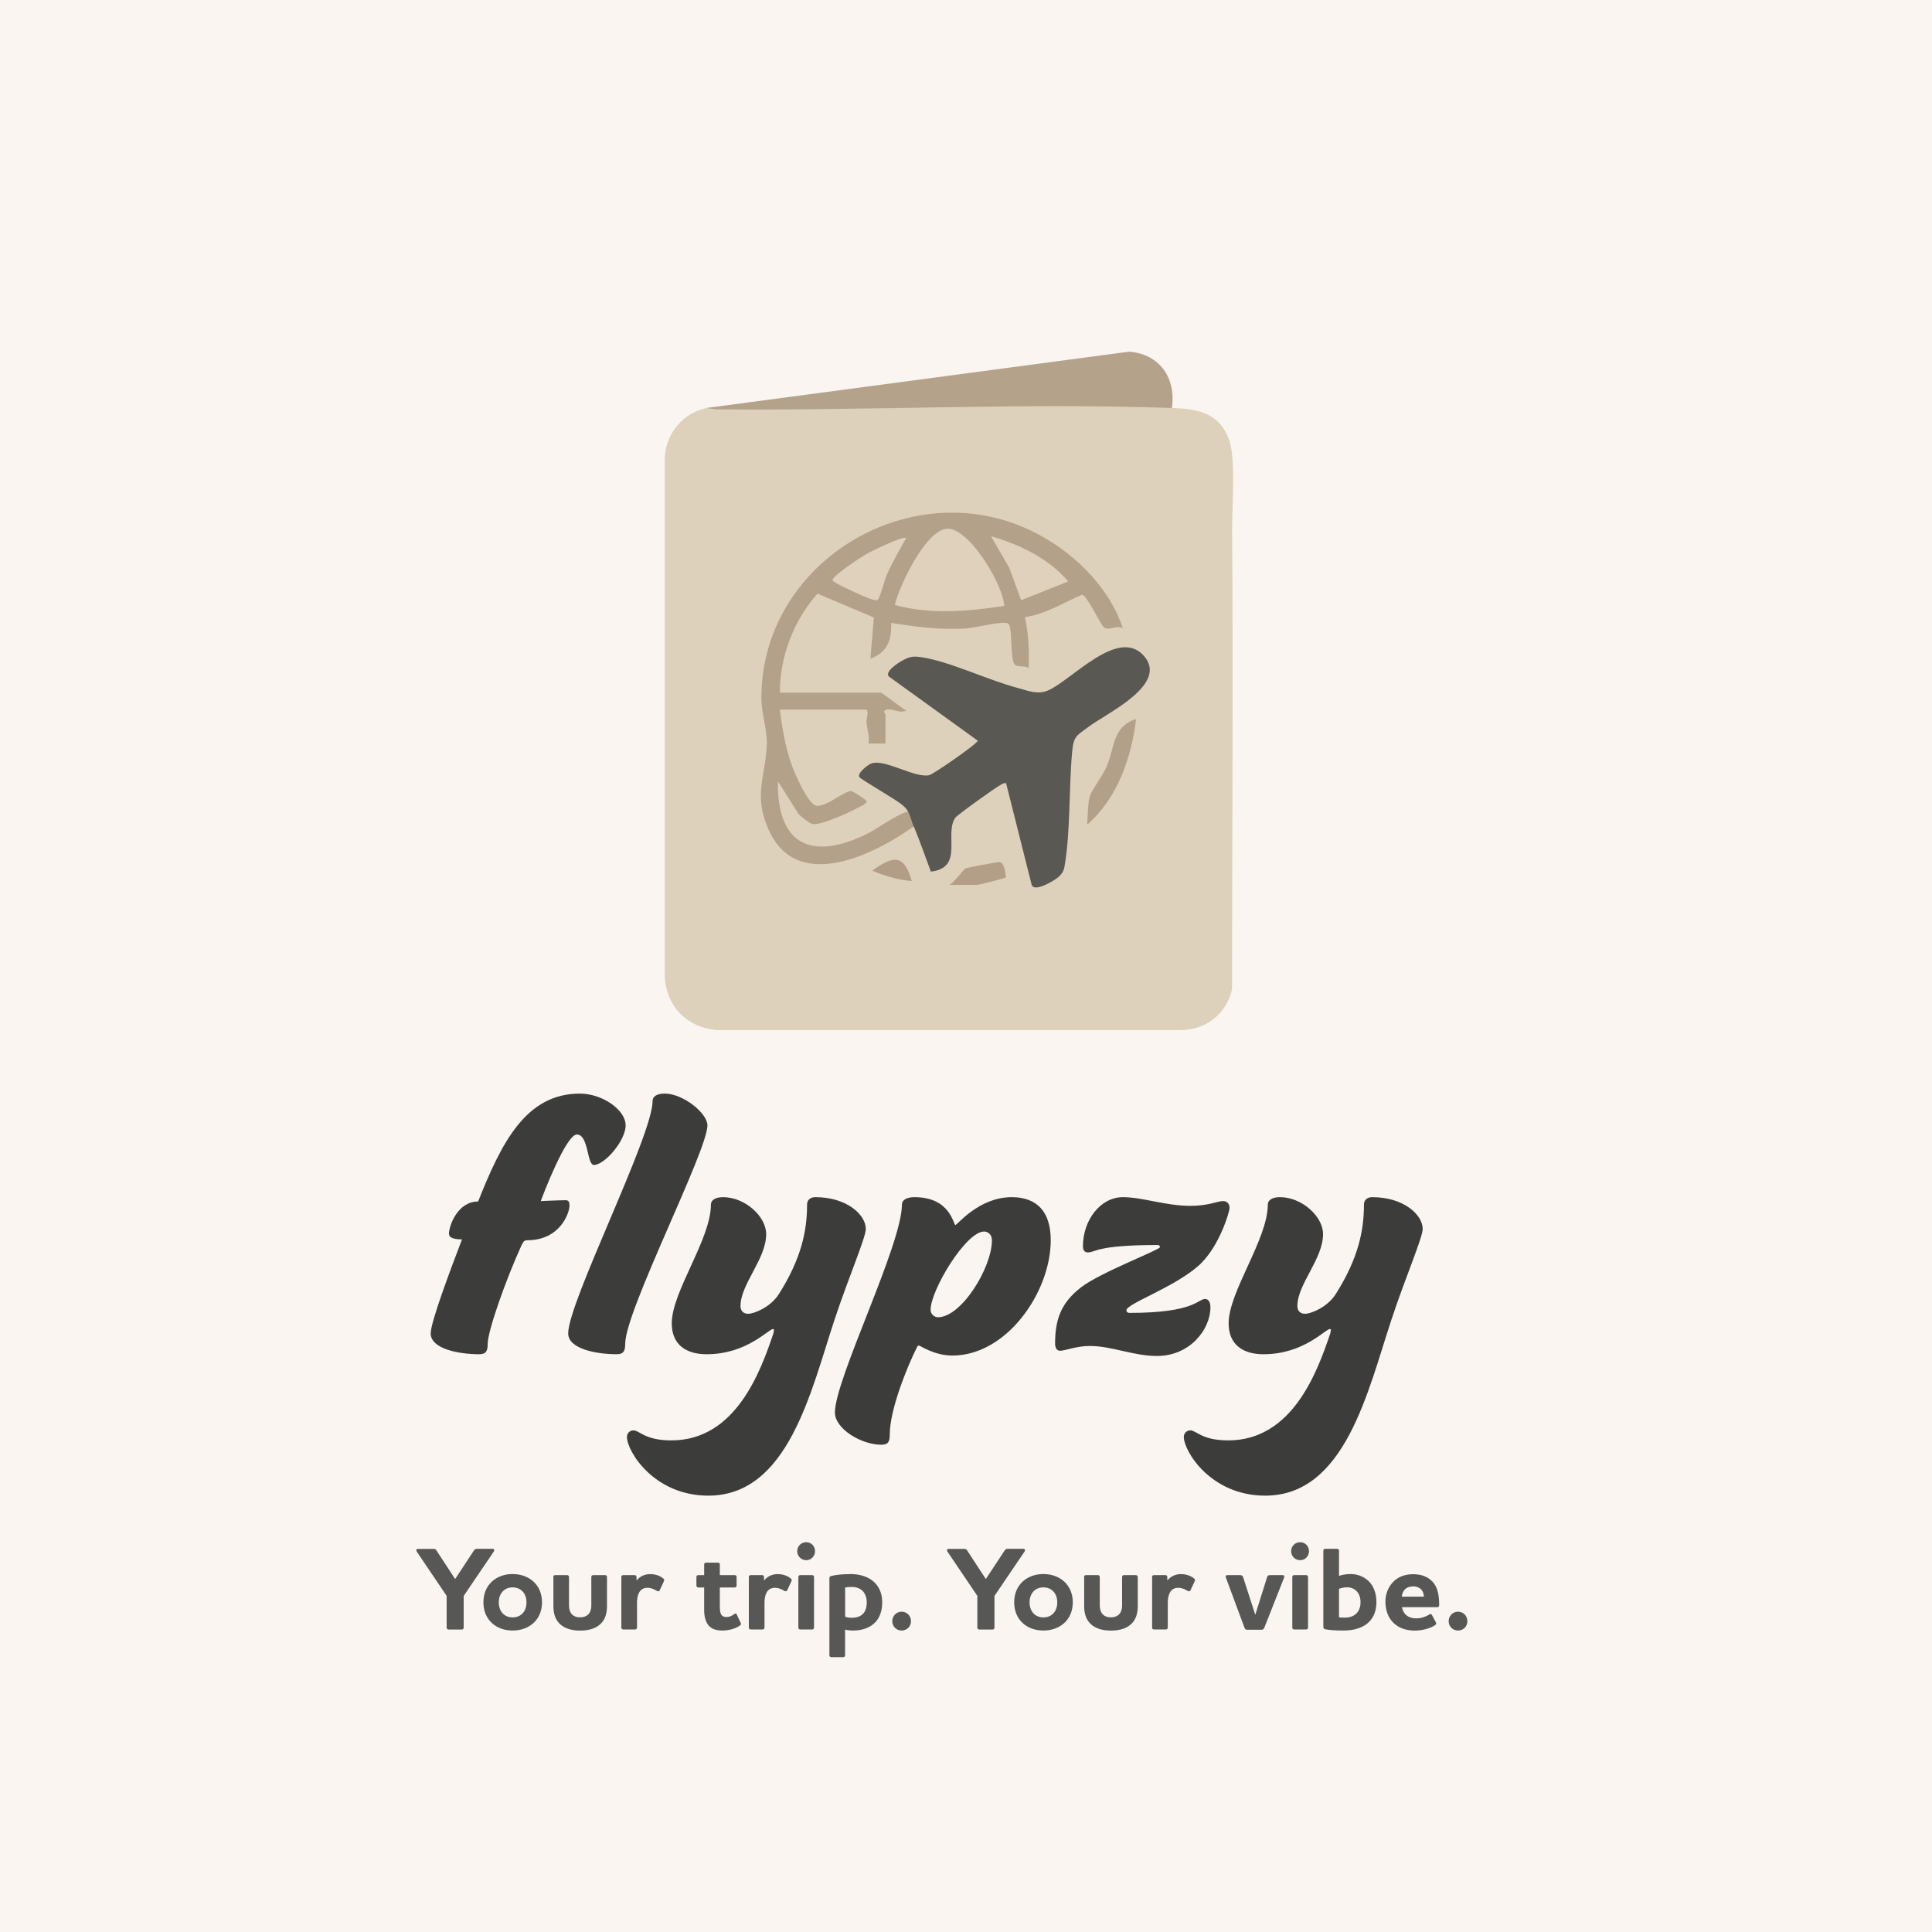 <?xml version="1.0" encoding="UTF-8"?>
<svg id="Capa_2" data-name="Capa 2" xmlns="http://www.w3.org/2000/svg" viewBox="0 0 266.41 266.41">
  <defs>
    <style>
      .cls-1 {
        fill: #3c3c3b;
      }

      .cls-2 {
        fill: #b39f88;
      }

      .cls-3 {
        fill: #faf5f0;
      }

      .cls-4 {
        fill: #595852;
      }

      .cls-5 {
        fill: #b4a28b;
      }

      .cls-6 {
        fill: #dfd1bc;
      }

      .cls-7 {
        fill: #b4a18a;
      }

      .cls-8 {
        fill: #ded1bb;
      }

      .cls-9 {
        fill: #575756;
      }

      .cls-10 {
        fill: #b29e87;
      }

      .cls-11 {
        fill: #b3a089;
      }
    </style>
  </defs>
  <g id="Capa_1-2" data-name="Capa 1">
    <rect class="cls-3" width="266.41" height="266.41"/>
    <g>
      <path class="cls-8" d="M161.6,56.26c3.44.12,6.42.58,7.84,4.24,1.01,2.61.44,9.35.46,12.53.16,20.99,0,42.14-.01,63.39-.79,3.42-3.6,5.61-7.11,5.62h-63.96c-4.04-.38-6.8-3.1-7.15-7.15V62.88c.31-3.28,2.52-5.89,5.73-6.62,20.64-.74,41.43-.88,62.38-.41l1.82.41Z"/>
      <path class="cls-5" d="M161.6,56.26c-20.76-.73-42.07.39-62.85.19l-1.35-.19,58.32-7.77c4.24.35,6.46,3.67,5.88,7.77Z"/>
      <path class="cls-4" d="M125.21,111.88c-.25-.41-.44-.58-.8-.89-.85-.74-5.73-3.53-5.91-3.83-.33-.54,1.1-1.64,1.58-1.85,1.81-.79,6.03,2.03,8.06,1.58.57-.13,6.68-4.35,6.68-4.76l-12.23-8.83c-.68-.63,1.23-1.88,1.76-2.17,1.05-.58,1.52-.69,2.75-.5,3.88.59,9.16,3.16,13.19,4.22,1.46.39,2.79.99,4.25.35,3.24-1.41,9.64-8.76,13.18-4.78s-5.25,7.99-7.63,9.81c-1.62,1.23-2.05,1.22-2.25,3.47-.46,5.02-.21,10.96-1.06,15.84-.12.69-.5,1.15-1.04,1.56-.58.44-3.12,1.96-3.48.91l-3.53-14.02c-.34-.05-.59.15-.86.3-.73.41-5.89,4.09-6.16,4.49-1.52,2.28,1.24,6.88-3.35,7.41-.78-2.07-1.5-4.18-2.35-6.23-.78.13-1.33-1.61-.78-2.08Z"/>
      <path class="cls-7" d="M125.99,113.96c-5.45,3.9-16.02,9.16-19.94.58-2.31-5.04-.38-7.6-.31-12.15.03-1.74-.73-4.08-.75-5.98-.14-18.7,20.26-31.21,37.03-23.31,5.58,2.63,10.88,7.6,12.82,13.56-.81-.54-1.81.36-2.6-.13-.4-.24-2.31-4.36-3.01-4.53-2.6,1.11-5.04,2.69-7.9,3.1.52,2.3.59,4.66.52,7.02-.52-.39-1.61-.07-1.95-.51-.57-.73-.32-4.15-.68-5.29-.1-.32-.28-.42-.61-.44-1.23-.08-4.12.72-5.71.8-3.39.17-6.7-.24-10.02-.79.1,2.39-.5,4.06-2.86,4.94l.48-5.68-7.77-3.29c-3.28,3.66-5.21,8.74-5.19,13.65h13.91c.22,0,2.96,2.2,3.51,2.47-.84.47-1.89-.33-2.71-.12-.62.16-.15.59-.15.64v4.03h-2.34c.18-1.04-.22-2.01-.28-2.99-.03-.43.43-1.69-.11-1.69h-11.83c.3,2.49.74,5.03,1.55,7.42.4,1.18,2.35,5.72,3.52,5.84,1.33.14,3.76-1.98,4.72-2.04.24-.01,2.07,1.19,2.16,1.38.17.36-1.03.84-1.33,1.01-1.2.64-4.84,2.31-6.05,2.17-.49-.06-1.59-.97-1.98-1.36l-2.86-4.54c-.14,8.41,4.24,10.98,11.79,7.5,2.06-.95,4-2.64,6.14-3.35.36.59.51,1.44.78,2.08Z"/>
      <path class="cls-11" d="M149.91,113.7c.1-1.13.07-2.87.37-3.91.25-.84,1.83-2.91,2.35-4.15,1.12-2.71.78-5.45,4.03-6.49-.65,5.36-2.58,10.96-6.75,14.56Z"/>
      <path class="cls-2" d="M130.93,122.01c.63-.3,1.94-2.17,2.26-2.29.26-.1,4.4-.87,4.63-.85.64.04.85,1.49.89,2.09-.12.17-3.69,1.06-4.02,1.06h-3.77Z"/>
      <path class="cls-10" d="M125.73,121.49c-1.89-.14-3.72-.7-5.46-1.43,2.85-2.05,4.38-2.4,5.46,1.43Z"/>
      <path class="cls-6" d="M138.47,83.55c-4.98.76-10.17,1.23-15.08-.13.59-2.6,4.25-10.3,7.17-10.51,3.04-.22,7.81,7.74,7.91,10.65Z"/>
      <path class="cls-6" d="M147.3,80.17l-6.49,2.6-1.64-4.47-2.52-4.36c3.95,1.14,7.95,3.06,10.65,6.23Z"/>
      <path class="cls-6" d="M124.95,74.19c-.91,1.66-1.88,3.28-2.65,5.02-.28.63-.97,3.25-1.24,3.45-.31.22-.51.06-.79,0-.65-.15-5.38-2.27-5.46-2.62-.13-.57,3.8-3.14,4.5-3.55s5.18-2.65,5.63-2.29Z"/>
    </g>
    <g>
      <path class="cls-9" d="M65.35,213.81c.1-.16.2-.24.42-.24h2.14c.26,0,.31.2.16.41l-4.13,6.09v4.38c0,.13-.11.25-.24.25h-1.86c-.13,0-.25-.11-.25-.25v-4.39l-4.1-6.07c-.15-.21-.1-.41.16-.41h2.14c.21,0,.31.06.41.24l2.56,3.92,2.58-3.92Z"/>
      <path class="cls-9" d="M70.69,217.05c2.25,0,4.05,1.47,4.05,3.9s-1.8,3.89-4.05,3.89-4.03-1.45-4.03-3.89,1.78-3.9,4.03-3.9ZM70.69,223.03c1.18,0,1.91-.87,1.91-2.07s-.73-2.07-1.91-2.07-1.91.87-1.91,2.07.73,2.07,1.91,2.07Z"/>
      <path class="cls-9" d="M76.29,217.45c0-.15.11-.25.25-.25h1.67c.13,0,.25.1.25.25v3.87c0,.42.06.73.21,1.01.21.41.64.69,1.32.69s1.11-.28,1.34-.69c.15-.28.21-.59.21-1.01v-3.87c0-.15.1-.25.25-.25h1.67c.13,0,.24.1.24.25v4.02c0,.96-.23,1.67-.65,2.2-.64.8-1.71,1.18-3.05,1.18s-2.4-.38-3.04-1.18c-.42-.54-.65-1.24-.65-2.2v-4.02Z"/>
      <path class="cls-9" d="M87.84,221.01v3.43c0,.13-.11.25-.24.25h-1.67c-.15,0-.25-.11-.25-.25v-6.99c0-.15.1-.25.25-.25h1.6c.13,0,.24.1.24.25v.44h.05c.44-.52,1.08-.83,1.83-.83.69,0,1.34.2,1.83.62.11.1.15.23.08.34l-.6,1.29c-.07.13-.23.15-.38.06-.41-.24-.8-.42-1.32-.42-1.11,0-1.42,1.03-1.42,2.06Z"/>
      <path class="cls-9" d="M99.27,221.74c0,.36.05.64.16.85.13.26.38.39.75.39.31,0,.67-.1,1.06-.41.15-.11.29-.1.34.03l.57,1.21c.06.11.02.25-.1.33-.6.42-1.49.7-2.45.7s-1.53-.28-1.91-.72c-.44-.56-.59-1.32-.59-2.09v-3.13h-.82c-.13,0-.25-.11-.25-.26v-1.19c0-.15.11-.25.25-.25h.82v-1.47c0-.15.11-.25.25-.25h1.67c.15,0,.24.1.24.25v1.47h2.06c.15,0,.25.1.25.25v1.19c0,.15-.1.26-.25.26h-2.06v2.84Z"/>
      <path class="cls-9" d="M105.42,221.01v3.43c0,.13-.11.25-.24.25h-1.67c-.15,0-.25-.11-.25-.25v-6.99c0-.15.1-.25.25-.25h1.6c.13,0,.24.1.24.25v.44h.05c.44-.52,1.08-.83,1.83-.83.69,0,1.34.2,1.83.62.11.1.15.23.08.34l-.6,1.29c-.07.13-.23.15-.38.06-.41-.24-.8-.42-1.32-.42-1.11,0-1.42,1.03-1.42,2.06Z"/>
      <path class="cls-9" d="M109.93,213.9c0-.69.54-1.24,1.24-1.24s1.22.55,1.22,1.24-.54,1.24-1.22,1.24-1.24-.55-1.24-1.24ZM110.34,217.2h1.67c.13,0,.24.1.24.25v6.99c0,.13-.11.25-.24.25h-1.67c-.15,0-.25-.11-.25-.25v-6.99c0-.15.1-.25.25-.25Z"/>
      <path class="cls-9" d="M117.25,217.05c1.37,0,2.58.39,3.36,1.18.65.64,1.04,1.55,1.04,2.73s-.34,2.04-.88,2.66c-.77.87-1.96,1.22-3.1,1.22-.42,0-.78-.03-1.14-.13v3.54c0,.15-.11.26-.24.26h-1.67c-.15,0-.25-.11-.25-.26v-10.64c0-.15.08-.25.25-.29.67-.18,1.67-.26,2.63-.26ZM116.53,222.93c.26.1.56.15.91.15.54,0,1.08-.11,1.49-.47.36-.33.59-.88.59-1.65,0-.65-.2-1.16-.52-1.53-.36-.39-.9-.6-1.53-.6-.29,0-.65.02-.93.07v4.05Z"/>
      <path class="cls-9" d="M124.33,224.84c-.72,0-1.29-.57-1.29-1.29s.57-1.31,1.29-1.31,1.29.57,1.29,1.31-.57,1.29-1.29,1.29Z"/>
      <path class="cls-9" d="M138.54,213.81c.1-.16.2-.24.42-.24h2.14c.26,0,.31.2.16.41l-4.13,6.09v4.38c0,.13-.11.25-.25.25h-1.86c-.13,0-.25-.11-.25-.25v-4.39l-4.1-6.07c-.15-.21-.1-.41.16-.41h2.14c.21,0,.31.06.41.24l2.56,3.92,2.58-3.92Z"/>
      <path class="cls-9" d="M143.88,217.05c2.25,0,4.05,1.47,4.05,3.9s-1.8,3.89-4.05,3.89-4.03-1.45-4.03-3.89,1.78-3.9,4.03-3.9ZM143.88,223.03c1.18,0,1.91-.87,1.91-2.07s-.73-2.07-1.91-2.07-1.91.87-1.91,2.07.73,2.07,1.91,2.07Z"/>
      <path class="cls-9" d="M149.48,217.45c0-.15.11-.25.25-.25h1.67c.13,0,.25.1.25.25v3.87c0,.42.07.73.21,1.01.21.41.64.69,1.32.69s1.11-.28,1.34-.69c.15-.28.21-.59.21-1.01v-3.87c0-.15.1-.25.24-.25h1.67c.13,0,.25.1.25.25v4.02c0,.96-.23,1.67-.65,2.2-.64.8-1.71,1.18-3.05,1.18s-2.4-.38-3.04-1.18c-.42-.54-.65-1.24-.65-2.2v-4.02Z"/>
      <path class="cls-9" d="M161.03,221.01v3.43c0,.13-.11.25-.25.25h-1.67c-.15,0-.24-.11-.24-.25v-6.99c0-.15.1-.25.24-.25h1.6c.13,0,.25.1.25.25v.44h.05c.44-.52,1.08-.83,1.83-.83.69,0,1.34.2,1.83.62.11.1.15.23.08.34l-.6,1.29c-.07.13-.23.15-.38.06-.41-.24-.8-.42-1.32-.42-1.11,0-1.42,1.03-1.42,2.06Z"/>
      <path class="cls-9" d="M174.32,224.48c-.07.18-.18.25-.38.25h-1.93c-.21,0-.33-.07-.39-.25l-2.58-6.94c-.05-.15-.05-.34.2-.34h1.76c.21,0,.34.07.41.26l1.67,5.16h.03l1.62-5.16c.05-.2.2-.26.41-.26h1.73c.25,0,.26.2.2.34l-2.74,6.94Z"/>
      <path class="cls-9" d="M178.04,213.9c0-.69.54-1.24,1.24-1.24s1.22.55,1.22,1.24-.54,1.24-1.22,1.24-1.24-.55-1.24-1.24ZM178.45,217.2h1.67c.13,0,.25.1.25.25v6.99c0,.13-.11.25-.25.25h-1.67c-.15,0-.25-.11-.25-.25v-6.99c0-.15.1-.25.25-.25Z"/>
      <path class="cls-9" d="M182.48,224.37v-10.56c0-.13.1-.24.24-.24h1.67c.13,0,.25.11.25.24v3.49c.49-.16,1.03-.25,1.58-.25,1.03,0,1.94.38,2.6,1.08.62.65.98,1.6.98,2.82,0,1.01-.29,1.89-.9,2.58-.75.83-1.98,1.31-3.64,1.31-1.03,0-1.93-.05-2.53-.18-.15-.03-.24-.15-.24-.29ZM184.64,223.03c.13.02.59.03.82.03.65,0,1.32-.21,1.73-.74.26-.34.42-.78.42-1.37,0-.69-.21-1.18-.52-1.52-.36-.38-.85-.55-1.32-.55-.41,0-.78.08-1.13.21v3.93Z"/>
      <path class="cls-9" d="M197.07,222.62c.18-.1.31-.06.38.07l.57,1.06c.05.11,0,.25-.11.33-.6.42-1.71.77-2.81.77-1.26,0-2.27-.39-2.97-1.09-.7-.69-1.09-1.7-1.09-2.89,0-1.13.42-2.07,1.09-2.76.64-.65,1.57-1.04,2.74-1.04,1.36,0,2.3.51,2.89,1.31.54.73.7,1.84.69,2.99,0,.15-.1.25-.25.25h-4.88c.08.42.23.73.49,1,.33.34.85.54,1.45.54.72,0,1.27-.2,1.81-.51ZM196.35,220.17c-.02-.39-.13-.7-.36-.98-.25-.26-.64-.44-1.11-.44s-.93.16-1.18.44c-.23.26-.36.6-.41.98h3.05Z"/>
      <path class="cls-9" d="M201.05,224.84c-.72,0-1.29-.57-1.29-1.29s.57-1.31,1.29-1.31,1.29.57,1.29,1.31-.57,1.29-1.29,1.29Z"/>
    </g>
    <g>
      <path class="cls-1" d="M86.27,155.18c0,2.1-2.88,5.46-4.38,5.46-.96,0-.72-4.2-2.34-4.2-1.5,0-4.68,8.34-4.98,9.18,0,0,2.64-.12,3.42-.12.42,0,.54.24.54.72,0,1.08-1.32,4.8-5.82,4.8-.48,0-.54.24-.78.66-2.22,4.86-4.68,11.88-4.68,13.62,0,.9-.18,1.44-1.14,1.44-2.82,0-6.72-.72-6.72-2.88,0-1.56,2.76-8.88,4.32-12.96-1.32,0-1.8-.3-1.8-.78,0-1.02,1.14-4.44,4.02-4.44,3.24-8.16,6.6-14.88,14.04-14.88,3.06,0,6.3,2.22,6.3,4.38Z"/>
      <path class="cls-1" d="M86.21,185.3c0,.9-.18,1.44-1.14,1.44-2.82,0-6.72-.72-6.72-2.88,0-4.32,11.64-27.24,11.64-32.04,0-.6.54-1.02,1.68-1.02,2.52,0,5.88,2.7,5.88,4.38,0,3.54-11.34,25.56-11.34,30.12Z"/>
      <path class="cls-1" d="M103.19,181.16c.78,0,3.06-.9,4.2-2.7,3.12-4.92,3.9-8.76,3.9-12.36,0-.6.42-1.02,1.14-1.02,4.38,0,6.96,2.46,6.96,4.38,0,1.2-2.4,6.72-4.32,12.54-3.24,9.78-6.36,24.24-17.4,24.24-7.5,0-11.22-6.12-11.22-8.1,0-.54.42-.9.9-.9.84,0,1.56,1.38,5.22,1.38,8.88,0,12.3-9.48,14.1-14.82,0-.18.06-.3.06-.42,0-.06-.06-.12-.12-.12-.66,0-3.6,3.48-9.18,3.48-2.82,0-4.8-1.32-4.8-4.26,0-4.38,5.4-11.58,5.4-16.38,0-.6.6-1.02,1.68-1.02,3,0,5.94,2.64,5.94,5.1,0,3.42-3.54,6.9-3.54,9.9,0,.72.42,1.08,1.08,1.08Z"/>
      <path class="cls-1" d="M139.49,165.08c3.48,0,5.4,1.98,5.4,5.94,0,7.14-6.06,15.9-13.56,15.9-2.52,0-4.44-1.38-4.62-1.38-.12,0-.18.06-.3.3-1.32,2.64-3.72,8.52-3.72,12,0,.9-.18,1.38-1.14,1.38-2.82,0-6.42-2.22-6.42-4.44,0-4.62,9.24-23.1,9.24-28.68,0-.6.6-1.02,1.74-1.02,4.98,0,5.34,3.84,5.64,3.84.24,0,3.24-3.84,7.74-3.84ZM136.78,171.02c0-.78-.54-1.2-1.08-1.2-2.52,0-7.38,8.1-7.38,10.8,0,.54.48,1.02,1.02,1.02,3.24,0,7.44-6.84,7.44-10.62Z"/>
      <path class="cls-1" d="M164.15,166.28c2.52,0,3.72-.66,4.5-.66.6,0,.9.42.9.96,0,.48-1.44,5.52-4.38,8.04-3.48,3-9.84,5.16-9.84,6.06,0,.24.18.36.42.36,9,0,9.42-1.92,10.44-1.92.42,0,.72.42.72,1.14,0,3.06-2.82,6.72-7.38,6.72-3.24,0-6.24-1.38-9.24-1.38-1.92,0-3.36.66-4.14.66-.48,0-.66-.54-.66-.96,0-3.3.78-5.64,3.6-7.8,2.64-2.04,10.86-5.16,10.86-5.52,0-.12-.06-.3-.3-.3-8.58,0-8.52,1.02-9.66,1.02-.42,0-.66-.3-.66-.84,0-3.6,2.4-6.78,5.52-6.78,2.7,0,5.88,1.2,9.3,1.2Z"/>
      <path class="cls-1" d="M179.98,181.16c.78,0,3.06-.9,4.2-2.7,3.12-4.92,3.9-8.76,3.9-12.36,0-.6.42-1.02,1.14-1.02,4.38,0,6.96,2.46,6.96,4.38,0,1.2-2.4,6.72-4.32,12.54-3.24,9.78-6.36,24.24-17.4,24.24-7.5,0-11.22-6.12-11.22-8.1,0-.54.42-.9.9-.9.84,0,1.56,1.38,5.22,1.38,8.88,0,12.3-9.48,14.1-14.82,0-.18.06-.3.06-.42,0-.06-.06-.12-.12-.12-.66,0-3.6,3.48-9.18,3.48-2.82,0-4.8-1.32-4.8-4.26,0-4.38,5.4-11.58,5.4-16.38,0-.6.6-1.02,1.68-1.02,3,0,5.94,2.64,5.94,5.1,0,3.42-3.54,6.9-3.54,9.9,0,.72.42,1.08,1.08,1.08Z"/>
    </g>
  </g>
</svg>